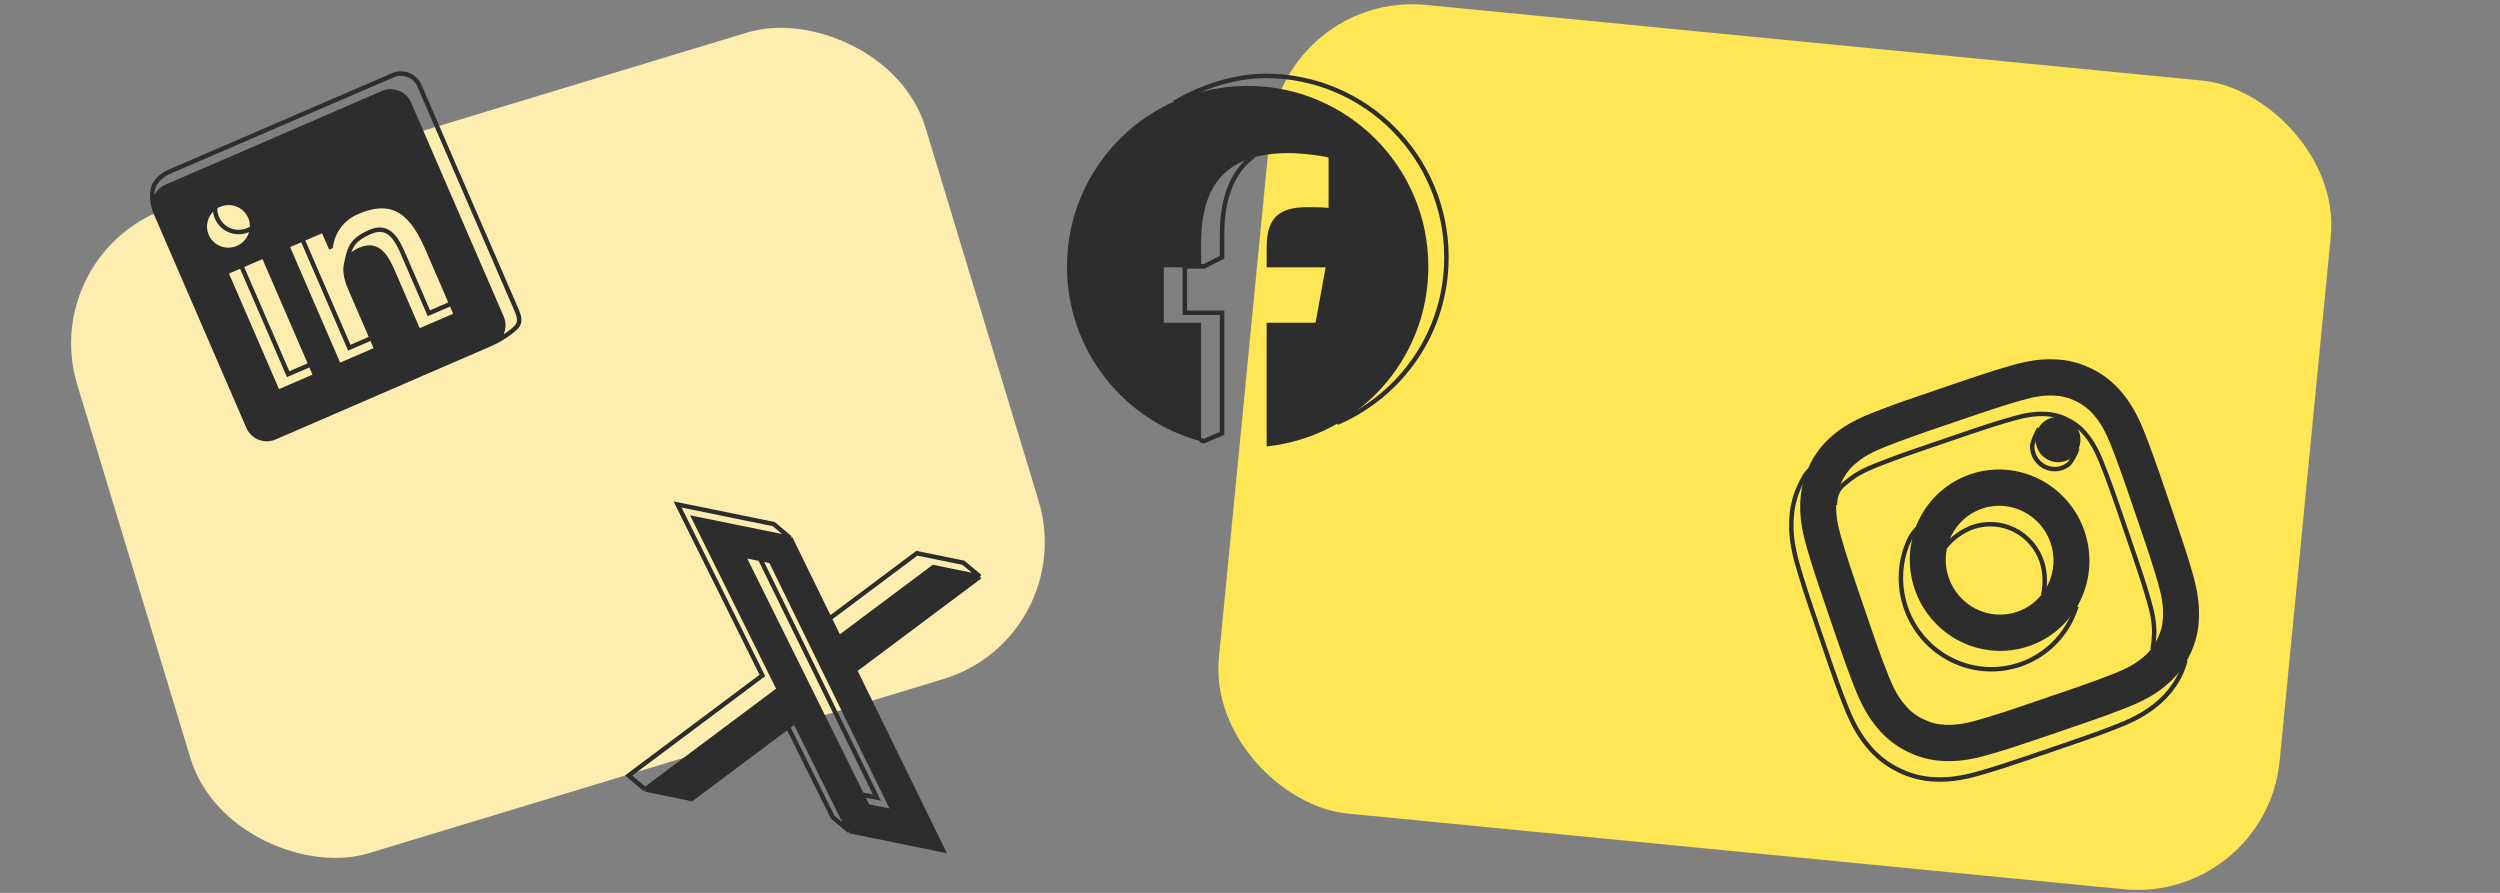 <svg width="560" height="200" viewBox="0 0 560 200" fill="none" xmlns="http://www.w3.org/2000/svg">
<rect x="0" y="0" width="560" height="200" fill="#808080" stroke="none"/>
<g clip-path="url(#clip0_14790_8223)">
<rect width="151.349" height="198.544" rx="32" transform="matrix(-0.29 -0.957 -0.957 0.29 241.929 142.832)" fill="#FDEEAF"/>
<path fill-rule="evenodd" clip-rule="evenodd" d="M209.074 127.039L219.509 129.166L191.492 150.125L211.212 190.43L190.212 186.149L178.073 161.666L176.503 162.84L154.943 178.96L144.503 176.832L174.472 154.413L155.479 116.117L177.012 120.506L185.836 138.547L187.942 142.852L209.074 127.039ZM194.343 180.601L200.125 181.78L172.686 125.678L170.271 125.186L166.482 124.414L193.041 177.975L194.343 180.601Z" fill="#2E2D2D"/>
<path d="M219.509 129.166L209.074 127.039L187.942 142.852L185.836 138.547M219.509 129.166L191.492 150.125L211.212 190.43L190.212 186.149M219.509 129.166L215.812 126.052L205.377 123.925L185.836 138.547M190.212 186.149L178.073 161.666L176.503 162.84M190.212 186.149L186.515 183.035L176.503 162.84M144.503 176.832L154.943 178.96L176.503 162.84M144.503 176.832L174.472 154.413L155.479 116.117L177.012 120.506M144.503 176.832L140.806 173.718L170.775 151.299L151.782 113.003L173.316 117.392L177.012 120.506M177.012 120.506L185.836 138.547M170.271 125.186L172.686 125.678L200.125 181.78L194.343 180.601L193.041 177.975M170.271 125.186L166.482 124.414L193.041 177.975M170.271 125.186L196.428 178.665L193.041 177.975" stroke="#2E2D2D"/>
<rect width="182.037" height="238.802" rx="32" transform="matrix(-0.097 0.995 0.995 0.097 287.59 -2)" fill="#FFE654"/>
<path d="M465.29 100.422C465.218 101.21 463.899 103.595 463.274 104.069C462.855 104.386 462.385 104.638 461.879 104.811C460.618 105.242 459.235 105.148 458.036 104.55C456.836 103.952 455.917 102.899 455.481 101.623C455.306 101.11 455.215 100.579 455.206 100.048C455.193 99.257 456.246 96.615 456.798 96.057M411.017 113.085C411.037 112.091 411.142 111.088 411.732 110.011C412.286 109.001 412.991 108.499 413.755 107.875C415.361 106.51 417.224 105.422 420.158 104.262C424.469 102.57 425.996 102.019 435.407 98.805C445.068 95.506 446.541 95.029 450.804 93.797C453.826 92.92 455.965 92.641 458.079 92.736C459.83 92.784 461.551 93.23 463.112 94.043C464.697 94.805 466.096 95.913 467.206 97.288C468.566 98.921 469.664 100.816 470.832 103.778C472.539 108.143 473.097 109.689 476.349 119.213C479.685 128.983 480.171 130.481 481.423 134.794C482.314 137.852 482.602 140.014 482.526 142.155C482.489 143.218 482.362 144.456 482.181 145.502M489.521 147.936C489.361 148.691 488.858 150.14 488.517 150.83C487.283 153.436 485.5 155.736 483.292 157.57C481.194 159.348 478.653 160.938 474.671 162.512C470.675 164.079 469.402 164.569 459.067 168.098C448.733 171.627 447.43 172.029 443.306 173.222C439.193 174.412 436.214 174.707 433.463 174.585C430.594 174.487 427.776 173.758 425.207 172.447C422.615 171.184 420.324 169.367 418.492 167.124C416.711 164.993 415.121 162.416 413.531 158.381C411.948 154.339 411.456 153.05 407.885 142.591C404.313 132.131 403.906 130.813 402.695 126.645C401.484 122.476 401.167 119.472 401.272 116.694C401.346 113.798 402.048 110.958 403.328 108.375C403.655 107.684 404.02 107.015 404.421 106.37C404.611 106.102 405.083 105.495 405.452 105.218M465.15 135.809C464.911 136.541 464.352 137.929 464.018 138.62C461.684 143.448 457.539 147.128 452.495 148.85C447.451 150.573 441.921 150.196 437.122 147.805C432.322 145.413 428.647 141.201 426.904 136.096C425.161 130.991 425.493 125.411 427.827 120.584C428.161 119.892 429.034 118.765 429.617 118.271M435.801 122.451C437.303 120.53 439.68 118.838 441.979 118.053C445.005 117.02 448.324 117.246 451.203 118.681C454.083 120.116 456.288 122.643 457.334 125.706C458.128 128.032 458.252 130.936 457.659 133.313" stroke="#2E2D2D"/>
<path fill-rule="evenodd" clip-rule="evenodd" d="M443.971 113.935C440.944 114.969 438.457 117.177 437.057 120.073C436.72 120.769 436.453 121.492 436.256 122.23C435.632 124.563 435.708 127.054 436.503 129.381C437.548 132.443 439.754 134.97 442.633 136.406C445.513 137.841 448.831 138.066 451.857 137.033C454.156 136.248 456.144 134.785 457.581 132.857C458.035 132.248 458.435 131.591 458.771 130.895C460.172 127.999 460.371 124.65 459.325 121.588C458.279 118.525 456.074 115.998 453.194 114.563C450.315 113.128 446.997 112.902 443.971 113.935ZM441.342 106.236C446.386 104.514 451.916 104.89 456.715 107.282C461.514 109.673 465.19 113.885 466.933 118.99C468.676 124.095 468.344 129.675 466.01 134.502C465.675 135.194 465.304 135.862 464.898 136.504C462.47 140.344 458.808 143.257 454.486 144.732C449.442 146.455 443.912 146.078 439.113 143.686C434.314 141.295 430.638 137.083 428.895 131.978C427.402 127.605 427.431 122.882 428.939 118.583C429.191 117.864 429.484 117.157 429.818 116.466C432.152 111.638 436.297 107.959 441.342 106.236ZM465.737 96.831C466.173 98.108 466.09 99.503 465.507 100.71C465.157 101.432 464.646 102.051 464.021 102.525C463.602 102.842 463.132 103.094 462.626 103.267C461.365 103.697 459.982 103.604 458.782 103.006C457.583 102.408 456.664 101.355 456.228 100.078C456.053 99.566 455.962 99.035 455.953 98.504C455.94 97.712 456.109 96.923 456.459 96.2C457.042 94.993 458.079 94.073 459.34 93.643C460.601 93.212 461.983 93.306 463.183 93.904C464.383 94.502 465.302 95.555 465.737 96.831ZM437.398 94.687C427.988 97.901 426.46 98.452 422.149 100.144C419.215 101.304 417.353 102.392 415.746 103.757C414.39 104.865 413.301 106.27 412.562 107.866C412.215 108.554 411.937 109.273 411.732 110.012C411.468 110.961 411.324 111.944 411.304 112.938C411.225 115.071 411.516 117.229 412.408 120.29C413.662 124.607 414.143 126.102 417.48 135.876C420.733 145.404 421.29 146.946 422.997 151.311C424.167 154.277 425.259 156.169 426.618 157.799C427.836 159.252 429.008 160.198 430.708 161.044C432.431 161.9 433.886 162.267 435.74 162.348C437.87 162.442 440.01 162.166 443.024 161.292C447.292 160.058 448.768 159.58 458.426 156.282C467.84 153.068 469.364 152.517 473.675 150.826C476.601 149.668 478.464 148.58 480.075 147.218C480.841 146.59 481.521 145.869 482.102 145.073C482.549 144.46 482.937 143.802 483.259 143.109C484.1 141.378 484.453 139.912 484.518 138.037C484.594 135.896 484.305 133.733 483.414 130.676C482.162 126.363 481.676 124.865 478.34 115.095C475.088 105.571 474.531 104.025 472.824 99.66C471.655 96.698 470.558 94.803 469.197 93.17C468.088 91.795 466.689 90.686 465.104 89.925C463.542 89.112 461.821 88.665 460.07 88.618C457.957 88.523 455.818 88.802 452.796 89.679C448.532 90.911 447.06 91.388 437.398 94.687ZM434.769 86.988C445.104 83.459 446.407 83.058 450.531 81.864C454.644 80.675 457.625 80.375 460.374 80.502C463.218 80.623 465.785 81.225 468.63 82.639C471.221 83.903 473.513 85.72 475.345 87.963C477.122 90.094 478.715 92.671 480.305 96.706C481.885 100.748 482.38 102.036 485.952 112.496C489.523 122.955 489.931 124.273 491.142 128.442C492.351 132.607 492.665 135.616 492.565 138.393C492.49 141.289 491.788 144.128 490.508 146.712C490.182 147.401 489.817 148.068 489.417 148.711C488.302 150.501 486.908 152.103 485.283 153.452C483.185 155.23 480.644 156.82 476.663 158.394C472.666 159.961 471.394 160.451 461.059 163.98C450.724 167.509 449.421 167.911 445.297 169.104C441.184 170.294 438.205 170.589 435.454 170.466C432.585 170.369 429.767 169.64 427.198 168.329C424.607 167.066 422.315 165.249 420.483 163.006C418.702 160.875 417.113 158.298 415.523 154.263C413.939 150.221 413.448 148.932 409.876 138.473C406.305 128.013 405.897 126.695 404.686 122.527C403.475 118.358 403.159 115.354 403.263 112.576C403.318 110.451 403.71 108.357 404.421 106.371C404.679 105.651 404.979 104.945 405.32 104.257C406.552 101.649 408.335 99.349 410.545 97.517C412.642 95.735 415.18 94.15 419.165 92.574C423.162 91.007 424.434 90.517 434.769 86.988Z" fill="#2E2D2D"/>
<path d="M263.001 23.01C268.908 19.624 276.235 17 283.524 17C305.878 17 324 35.194 324 57.636C324 74.385 313.887 88.506 299.477 94.726M280.838 34.936C276.287 38.139 273.747 44.131 273.747 52.285L273.747 57.636L269.699 59.661L265.4 59.661L265.4 70.055L273.747 70.055L273.747 97.077L269.657 98.828L268.861 98.587" stroke="#2E2D2D"/>
<path d="M283.727 99.999C304.083 97.874 319.952 80.657 319.952 59.732C319.952 37.371 301.831 19.244 279.476 19.244C257.122 19.244 239 37.371 239 59.732C239 78.485 251.745 94.26 269.044 98.862L269.044 72.299L260.698 72.299L260.698 59.881L269.044 59.881L269.044 54.53C269.044 44.25 272.488 38.069 279.809 35.573C282.339 34.71 285.331 34.288 288.804 34.288C291.369 34.288 295.794 34.793 297.604 35.297L297.604 46.553C296.649 46.453 294.989 46.402 292.928 46.402C286.292 46.402 283.727 48.927 283.727 55.489L283.727 59.881L296.948 59.881L294.677 72.299L283.727 72.299L283.727 99.999Z" fill="#2E2D2D"/>
<path d="M102.165 70.532L93.759 74.171L88.119 61.141C86.774 58.035 84.986 54.059 80.671 55.927C80.318 56.08 79.998 56.245 79.71 56.419C78.384 57.225 77.721 58.254 77.494 59.406C77.159 61.107 77.772 63.077 78.602 64.993L83.246 75.721L84.34 78.248L75.935 81.886L64.335 55.093L67.739 53.619L72.404 51.6L73.99 55.261L74.102 55.212C74.318 53.496 74.998 51.867 76.07 50.498C77.142 49.128 78.566 48.071 80.19 47.438C88.709 43.75 92.681 48.616 95.805 55.832L101.071 68.005L102.165 70.532ZM53.266 55.536C52.301 55.954 51.236 56.079 50.204 55.896C49.172 55.713 48.22 55.23 47.469 54.508C46.718 53.785 46.201 52.857 45.983 51.839C45.766 50.821 45.858 49.759 46.248 48.789C46.637 47.818 47.307 46.982 48.172 46.386C48.179 46.381 48.185 46.377 48.191 46.373C49.053 45.785 50.068 45.46 51.109 45.44C52.159 45.419 53.189 45.708 54.068 46.27C54.948 46.832 55.639 47.641 56.052 48.596C56.327 49.23 56.472 49.912 56.481 50.604C56.483 50.751 56.478 50.898 56.468 51.044C56.429 51.586 56.306 52.121 56.102 52.629C55.843 53.273 55.46 53.861 54.973 54.36C54.486 54.859 53.906 55.259 53.266 55.536ZM70.654 84.174L62.24 87.816L50.64 61.022L54.044 59.548L59.054 57.379L69.56 81.647L70.654 84.174ZM85.644 20.879L37.306 41.806C36.203 42.268 35.328 43.145 34.871 44.244C34.415 45.343 34.415 46.573 34.872 47.665L55.672 95.711C56.156 96.792 57.053 97.635 58.166 98.055C59.28 98.475 60.52 98.437 61.612 97.951L109.951 77.024C111.057 76.561 111.936 75.683 112.395 74.582C112.854 73.481 112.855 72.248 112.399 71.153L91.597 23.103C91.111 22.022 90.21 21.18 89.094 20.762C87.977 20.344 86.736 20.385 85.643 20.875" fill="#2E2D2D"/>
<path d="M87.954 16.878L38.283 38.312C37.181 38.775 35.577 39.654 34.688 41.219C33.438 43.42 34.415 46.573 34.872 47.665M34.872 47.665L55.672 95.711C56.156 96.792 57.053 97.635 58.166 98.055C59.28 98.475 60.52 98.437 61.612 97.951L109.951 77.024M34.872 47.665C34.415 46.573 34.415 45.343 34.871 44.244C35.328 43.145 36.203 42.268 37.306 41.806L85.644 20.879M109.951 77.024C111.91 76.204 114.882 74.241 115.798 73.109C116.646 72.061 116.259 70.775 115.803 69.679L93.907 19.103C93.421 18.021 92.52 17.179 91.403 16.762C90.287 16.344 89.046 16.385 87.953 16.875M109.951 77.024C111.057 76.561 111.936 75.683 112.395 74.582C112.854 73.481 112.855 72.248 112.399 71.153L91.597 23.103C91.111 22.022 90.21 21.18 89.094 20.762C87.977 20.344 86.736 20.385 85.643 20.875M56.468 51.044C56.478 50.898 56.483 50.751 56.481 50.604C56.472 49.912 56.327 49.23 56.052 48.596C55.639 47.641 54.948 46.832 54.068 46.27C53.189 45.708 52.159 45.419 51.109 45.44C50.068 45.46 49.053 45.785 48.191 46.373M56.468 51.044C56.429 51.586 56.306 52.121 56.102 52.629C55.843 53.273 55.46 53.861 54.973 54.36C54.486 54.859 53.906 55.259 53.266 55.536C52.301 55.954 51.236 56.079 50.204 55.896C49.172 55.713 48.22 55.23 47.469 54.508C46.718 53.785 46.201 52.857 45.983 51.839C45.766 50.821 45.858 49.759 46.248 48.789C46.637 47.818 47.307 46.982 48.172 46.386C48.179 46.381 48.185 46.377 48.191 46.373M56.468 51.044C56.188 51.236 55.889 51.4 55.576 51.536C54.611 51.954 53.545 52.079 52.514 51.896C51.482 51.713 50.53 51.23 49.779 50.508C49.028 49.785 48.511 48.856 48.293 47.838C48.19 47.355 48.156 46.861 48.191 46.373M69.56 81.647L59.054 57.379L54.044 59.548M69.56 81.647L70.654 84.174L62.24 87.816L50.64 61.022L54.044 59.548M69.56 81.647L64.55 83.816L54.044 59.548M67.739 53.619L64.335 55.093L75.935 81.886L84.34 78.248L83.246 75.721M67.739 53.619L72.404 51.6L73.99 55.261L74.102 55.212C74.318 53.496 74.998 51.867 76.07 50.498C77.142 49.128 78.566 48.071 80.19 47.438C88.709 43.75 92.681 48.616 95.805 55.832L101.071 68.005M67.739 53.619L78.245 77.886L83.246 75.721M83.246 75.721L78.602 64.993C77.772 63.077 77.159 61.107 77.494 59.406M101.071 68.005L102.165 70.532L93.759 74.171L88.119 61.141C86.774 58.035 84.986 54.059 80.671 55.927C80.318 56.08 79.998 56.245 79.71 56.419C78.384 57.225 77.721 58.254 77.494 59.406M101.071 68.005L96.069 70.17L90.428 57.141C89.084 54.034 87.296 50.059 82.98 51.927C78.665 53.795 78.256 55.545 77.494 59.406" stroke="#2E2D2D"/>
</g>
<defs>
<clipPath id="clip0_14790_8223">
<rect width="560" height="200" fill="white"/>
</clipPath>
</defs>
</svg>
